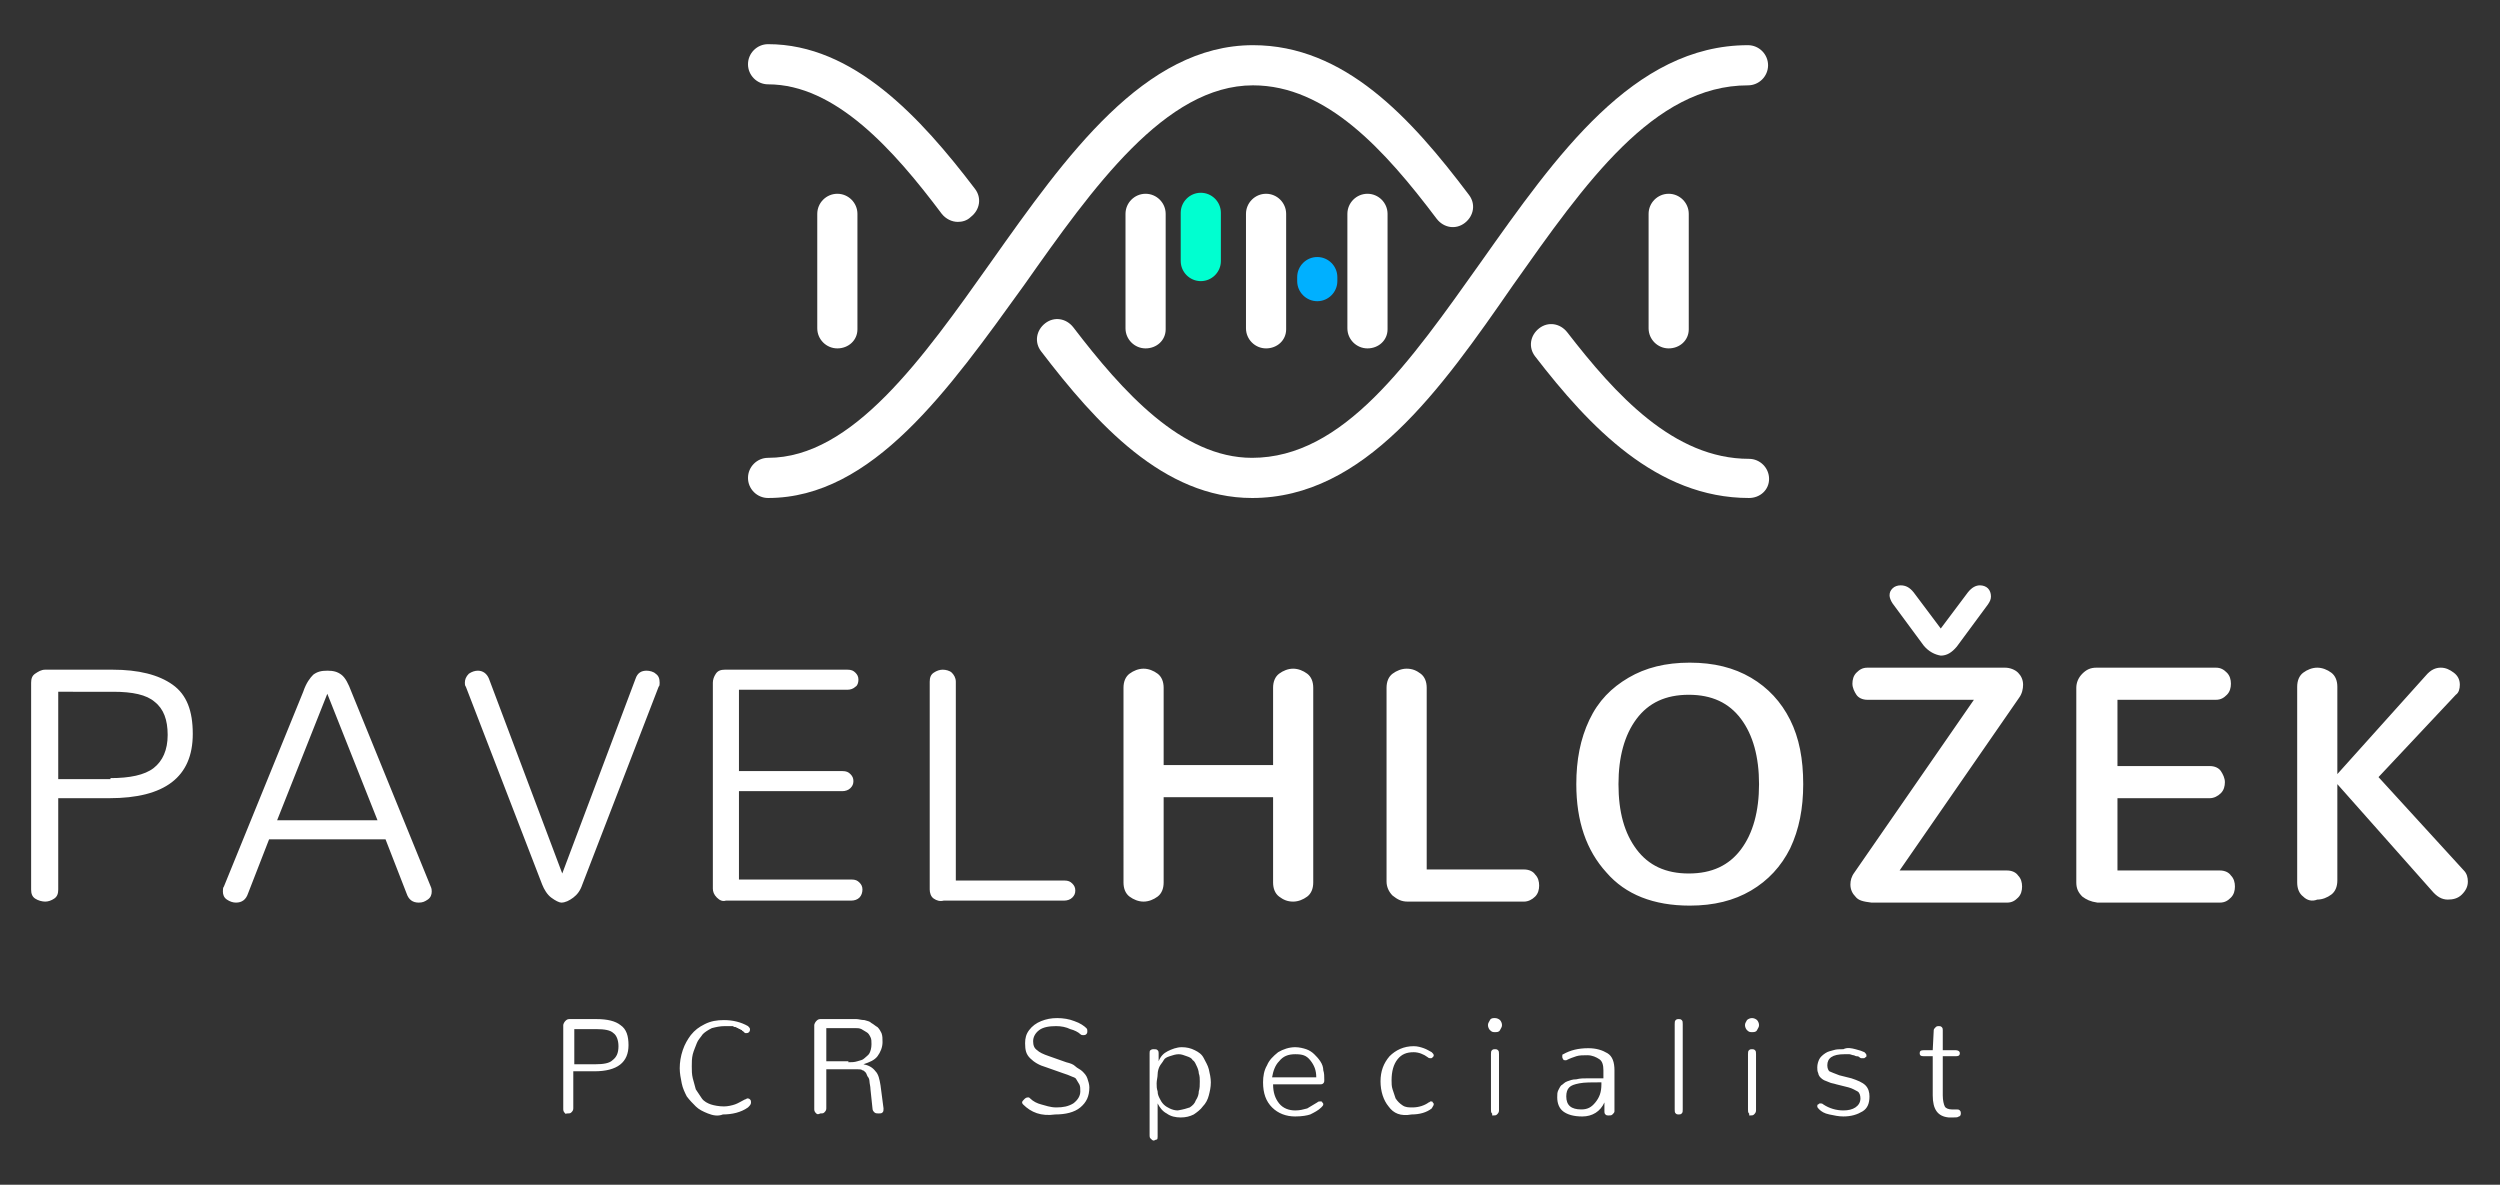 <svg version="1.1" id="Calque_1" xmlns="http://www.w3.org/2000/svg" x="0" y="0" viewBox="0 0 249 118" xml:space="preserve"><rect x="0" y="0" width="249" height="118" fill="#333333" stroke="none"/><style>.st0{fill:#fff}</style><path class="st0" d="M174.2 49.6c-9.2 0-15.9-7.1-21.3-14.1-.7-.9-.5-2.1.4-2.8.9-.7 2.1-.5 2.8.4 4.8 6.2 10.6 12.6 18.1 12.6 1.1 0 2 .9 2 2s-.9 1.9-2 1.9z" id="XMLID_49_"/><path class="st0" d="M76.5 49.6c-1.1 0-2-.9-2-2s.9-2 2-2c8.4 0 15.4-9.9 22.2-19.5 7.5-10.6 15.3-21.6 26.1-21.6 9.1 0 15.7 7.2 21.5 14.9.7.9.5 2.1-.4 2.8-.9.7-2.1.5-2.8-.4-5.2-6.9-11-13.3-18.3-13.3-8.7 0-15.9 10.1-22.8 19.9-7.5 10.4-15.1 21.2-25.5 21.2z" id="XMLID_48_"/><path class="st0" d="M124.7 49.6c-8.8 0-15.5-7.4-21-14.6-.7-.9-.5-2.1.4-2.8.9-.7 2.1-.5 2.8.4 4.9 6.4 10.8 13 17.8 13 9.1 0 15.7-9.5 22.8-19.5 7.5-10.6 15.2-21.6 26.6-21.6 1.1 0 2 .9 2 2s-.9 2-2 2c-9.4 0-16.2 9.7-23.4 19.9-7.2 10.4-14.8 21.2-26 21.2z" id="XMLID_47_"/><path class="st0" d="M95.4 22.1c-.6 0-1.2-.3-1.6-.8C89 14.9 83.2 8.4 76.5 8.4c-1.1 0-2-.9-2-2s.9-2 2-2c8.5 0 15.2 7.3 20.6 14.4.7.9.5 2.1-.4 2.8-.4.4-.9.5-1.3.5z" id="XMLID_46_"/><path class="st0" d="M126.1 34.7c-1.1 0-2-.9-2-2V21.3c0-1.1.9-2 2-2s2 .9 2 2v11.5c0 1.1-.9 1.9-2 1.9z" id="XMLID_45_"/><path class="st0" d="M136.2 34.7c-1.1 0-2-.9-2-2V21.3c0-1.1.9-2 2-2s2 .9 2 2v11.5c0 1.1-.9 1.9-2 1.9z" id="XMLID_44_"/><path class="st0" d="M114.1 34.7c-1.1 0-2-.9-2-2V21.3c0-1.1.9-2 2-2s2 .9 2 2v11.5c0 1.1-.9 1.9-2 1.9z" id="XMLID_43_"/><path class="st0" d="M83.4 34.7c-1.1 0-2-.9-2-2V21.3c0-1.1.9-2 2-2s2 .9 2 2v11.5c0 1.1-.9 1.9-2 1.9z" id="XMLID_42_"/><path class="st0" d="M166.2 34.7c-1.1 0-2-.9-2-2V21.3c0-1.1.9-2 2-2s2 .9 2 2v11.5c0 1.1-.9 1.9-2 1.9z" id="XMLID_41_"/><path d="M119.6 28c-1.1 0-2-.9-2-2v-4.8c0-1.1.9-2 2-2s2 .9 2 2V26c0 1.1-.9 2-2 2z" fill="#00ffd0" id="XMLID_40_"/><path d="M131.2 30c-1.1 0-2-.9-2-2v-.4c0-1.1.9-2 2-2s2 .9 2 2v.4c0 1.1-.9 2-2 2z" fill="#00b0ff" id="XMLID_39_"/><g><path class="st0" d="M3.5 89.5c-.3-.2-.4-.5-.4-.9V68c0-.4.1-.7.4-.9.3-.2.6-.4 1-.4h6.7c2.6 0 4.6.5 6 1.5 1.4 1 2 2.6 2 4.9 0 4.3-2.8 6.4-8.3 6.4H5.8v9.1c0 .4-.1.7-.4.9-.3.2-.6.3-.9.3s-.7-.1-1-.3zm7.5-12c1.9 0 3.4-.3 4.3-1 .9-.7 1.4-1.8 1.4-3.3 0-1.5-.4-2.6-1.3-3.3-.8-.7-2.2-1-4.1-1H5.8v8.7H11zM38.4 83.6H26.8L24.7 89c-.2.6-.6.9-1.2.9-.3 0-.6-.1-.9-.3s-.4-.5-.4-.8c0-.2 0-.4.1-.5l7.9-19.4c.3-.9.7-1.4 1-1.7.4-.3.8-.4 1.4-.4.6 0 1 .1 1.4.4s.7.9 1 1.7l7.9 19.4c.1.2.1.4.1.5 0 .3-.1.6-.4.8-.3.2-.5.3-.9.3-.6 0-1-.3-1.2-.9l-2.1-5.4zm-5.8-14.5l-5 12.6h10l-5-12.6zM54.9 89.4c-.4-.3-.7-.8-.9-1.3l-7.6-19.7c-.1-.1-.1-.3-.1-.4 0-.3.1-.6.4-.9.3-.2.6-.3.9-.3.5 0 .9.3 1.1.8L56 87l7.3-19.4c.2-.6.6-.8 1.1-.8.3 0 .7.1.9.3.3.2.4.5.4.9 0 .2 0 .3-.1.4L58 88.1c-.2.6-.5 1-.9 1.3-.4.3-.8.5-1.2.5-.2 0-.6-.2-1-.5zM71.4 89.4c-.3-.3-.4-.6-.4-.9V68c0-.3.1-.6.3-.9s.5-.4.9-.4h12.2c.4 0 .6.1.8.3s.3.4.3.7c0 .3-.1.6-.3.7-.2.2-.5.3-.8.3H73.6v8.1h10.3c.4 0 .6.1.8.3.2.2.3.4.3.7 0 .3-.1.5-.3.7-.2.2-.5.3-.8.3H73.6v8.8h11.2c.4 0 .6.1.8.3s.3.4.3.7c0 .3-.1.6-.3.8-.2.2-.5.3-.8.3H72.3c-.3.1-.6 0-.9-.3zM93 89.5c-.3-.2-.4-.6-.4-.9V67.9c0-.4.1-.7.4-.9.3-.2.6-.3.9-.3s.7.1.9.3.4.5.4.9v19.8H106c.4 0 .6.1.8.3s.3.4.3.7c0 .3-.1.5-.3.7-.2.2-.5.3-.8.3H94c-.4.1-.7 0-1-.2zM112.5 89.3c-.4-.3-.6-.8-.6-1.4V68.5c0-.6.2-1.1.6-1.4.4-.3.9-.5 1.4-.5s1 .2 1.4.5c.4.3.6.8.6 1.4v7.7h10.9v-7.7c0-.6.2-1.1.6-1.4.4-.3.9-.5 1.4-.5.5 0 1 .2 1.4.5.4.3.6.8.6 1.4v19.4c0 .6-.2 1.1-.6 1.4-.4.3-.9.5-1.4.5-.6 0-1-.2-1.4-.5-.4-.3-.6-.8-.6-1.4v-8.5h-10.9v8.5c0 .6-.2 1.1-.6 1.4-.4.3-.9.5-1.4.5-.5 0-1-.2-1.4-.5zM138.7 89.2c-.4-.4-.6-.9-.6-1.4V68.5c0-.6.2-1.1.6-1.4.4-.3.9-.5 1.4-.5.6 0 1 .2 1.4.5.4.3.6.8.6 1.4v18.1h9.7c.5 0 .9.2 1.1.5.3.3.4.7.4 1.1 0 .4-.1.8-.4 1.1-.3.3-.7.5-1.1.5h-11.6c-.6 0-1-.2-1.5-.6zM160 86.9c-2-2.2-3-5.1-3-8.8 0-2.4.4-4.5 1.3-6.4s2.2-3.2 3.9-4.2 3.7-1.5 6.1-1.5c2.4 0 4.4.5 6.1 1.5s3 2.4 3.9 4.2c.9 1.8 1.3 3.9 1.3 6.4 0 2.4-.4 4.5-1.3 6.4-.9 1.8-2.2 3.2-3.9 4.2-1.7 1-3.7 1.5-6.1 1.5-3.6 0-6.4-1.1-8.3-3.3zm13.4-2.3c1.2-1.6 1.8-3.8 1.8-6.5s-.6-4.9-1.8-6.5c-1.2-1.6-2.9-2.4-5.2-2.4-2.3 0-4 .8-5.2 2.4-1.2 1.6-1.8 3.8-1.8 6.5 0 2.8.6 4.9 1.8 6.5 1.2 1.6 2.9 2.4 5.2 2.4s4-.8 5.2-2.4zM184.8 89.3c-.3-.3-.5-.7-.5-1.2 0-.4.1-.8.4-1.2l11.9-17.2H186c-.5 0-.9-.2-1.1-.5s-.4-.7-.4-1.1c0-.4.1-.8.4-1.1s.6-.5 1.1-.5h13.7c.5 0 1 .2 1.3.5.3.3.5.7.5 1.2 0 .4-.1.9-.4 1.3l-11.9 17.2h10.7c.5 0 .9.2 1.1.5.3.3.4.7.4 1.1s-.1.8-.4 1.1-.6.5-1.1.5h-13.5c-.8-.1-1.3-.2-1.6-.6zm6.8-25l-3.1-4.2c-.2-.3-.3-.6-.3-.8 0-.3.1-.5.3-.7.2-.2.5-.3.8-.3.5 0 .9.2 1.3.7l2.7 3.6L196 59c.4-.5.8-.7 1.2-.7.3 0 .6.1.8.3.2.2.3.5.3.8 0 .3-.1.5-.3.8l-3.1 4.2c-.5.6-1 .9-1.6.9-.6-.1-1.2-.4-1.7-1zM207.4 89.3c-.4-.4-.6-.8-.6-1.4V68.5c0-.5.2-1 .6-1.4.4-.4.8-.6 1.4-.6h11.9c.5 0 .8.2 1.1.5.3.3.4.7.4 1.1 0 .4-.1.8-.4 1.1-.3.3-.6.5-1.1.5h-9.8v6.6h9.2c.5 0 .9.2 1.1.5s.4.7.4 1.1c0 .4-.1.8-.4 1.1-.3.3-.7.5-1.1.5h-9.2v7.2h10.2c.5 0 .9.2 1.1.5.3.3.4.7.4 1.1 0 .4-.1.8-.4 1.1s-.6.5-1.1.5h-12.2c-.7-.1-1.1-.3-1.5-.6zM229.4 89.3c-.4-.3-.6-.8-.6-1.4V68.4c0-.6.2-1.1.6-1.4.4-.3.9-.5 1.4-.5.5 0 1 .2 1.4.5.4.3.6.8.6 1.4v8.7l8.8-9.8c.5-.6 1-.8 1.5-.8s.9.2 1.3.5.6.7.6 1.2c0 .4-.1.8-.4 1l-7.7 8.2 8.5 9.3c.3.3.4.7.4 1.1 0 .5-.2.9-.6 1.3-.4.4-.9.5-1.4.5-.6 0-1.1-.3-1.6-.9l-9.4-10.6v9.6c0 .6-.2 1.1-.6 1.4s-.9.5-1.4.5c-.5.2-1 .1-1.4-.3z"/></g><g><path class="st0" d="M56.3 110.9c-.1-.1-.2-.2-.2-.4v-8.4c0-.1.1-.3.2-.4.1-.1.2-.2.4-.2h2.7c1.1 0 1.9.2 2.4.6.6.4.8 1.1.8 2 0 1.7-1.1 2.6-3.4 2.6h-2.1v3.7c0 .2-.1.3-.2.4-.1.1-.2.1-.4.1s-.1.1-.2 0zm3-4.9c.8 0 1.4-.1 1.7-.4.4-.3.6-.7.6-1.4 0-.6-.2-1.1-.5-1.3-.3-.3-.9-.4-1.7-.4h-2.2v3.5h2.1zM70.5 110.9c-.5-.2-.9-.4-1.2-.7s-.6-.6-.9-1c-.2-.4-.4-.8-.5-1.3-.1-.5-.2-1-.2-1.5 0-.6.1-1.2.3-1.8.2-.6.5-1.1.8-1.5.4-.5.8-.8 1.4-1.1.6-.3 1.2-.4 1.9-.4.9 0 1.7.2 2.4.6.1.1.2.2.2.3 0 .1 0 .2-.1.3-.1.1-.2.1-.3.1-.1 0-.1 0-.2-.1l-.1-.1c-.1 0-.1-.1-.1-.1s-.1 0-.2-.1c-.1 0-.2-.1-.2-.1s-.1 0-.2-.1c-.1 0-.2 0-.3-.1h-.8c-.5 0-.9.1-1.3.2-.4.2-.7.4-.9.6-.2.3-.5.6-.6.9s-.3.7-.4 1.1-.1.8-.1 1.2c0 .4 0 .8.1 1.2.1.4.2.7.3 1.1l.6.9c.2.3.6.5.9.6s.8.2 1.3.2c.4 0 .8-.1 1.1-.2.3-.1.6-.3 1-.5.1 0 .2-.1.2-.1.1 0 .2 0 .3.1.1.1.1.2.1.3 0 .2-.1.3-.3.5-.7.5-1.6.7-2.5.7-.5.2-1 .1-1.5-.1zM81.3 110.9c-.1-.1-.2-.2-.2-.4v-8.4c0-.1.1-.3.2-.4.1-.1.2-.2.4-.2H85.3c.2 0 .5.1.8.1.3.1.5.1.7.3.2.1.4.3.6.4.2.2.3.4.4.6.1.3.1.5.1.9 0 .5-.2 1-.5 1.4s-.8.6-1.4.8c.5.1.9.3 1.2.7.3.3.4.8.5 1.4l.3 2.3c0 .2 0 .3-.1.4-.1.1-.2.1-.4.1-.1 0-.3 0-.4-.1-.1-.1-.2-.2-.2-.4l-.2-1.9c0-.3-.1-.6-.1-.8 0-.2-.1-.4-.2-.5-.1-.2-.1-.3-.2-.4-.1-.1-.2-.2-.3-.2-.1-.1-.3-.1-.5-.1h-3.1v3.9c0 .2-.1.3-.2.4-.1.1-.2.1-.4.1-.2.1-.3.1-.4 0zm3.2-5.1c.3 0 .6 0 .9-.1.3-.1.5-.1.7-.3s.4-.3.5-.5c.1-.2.2-.5.2-.9 0-.3 0-.5-.1-.7s-.2-.4-.4-.5-.3-.2-.5-.3c-.2-.1-.4-.1-.6-.1h-2.9v3.3h2.2zM101.9 110s-.1-.1-.1-.2.1-.2.2-.3c.1-.1.2-.2.4-.2.1 0 .1 0 .2.1.3.3.7.5 1.1.6s.9.3 1.5.3c.7 0 1.2-.1 1.7-.4.4-.3.7-.7.7-1.2 0-.3 0-.5-.1-.7-.1-.2-.2-.3-.3-.5s-.3-.2-.5-.3c-.2-.1-.5-.2-.8-.3l-1.7-.6c-.7-.2-1.2-.5-1.6-.9-.4-.4-.5-.8-.5-1.5 0-.5.1-.9.4-1.3.3-.4.7-.7 1.2-.9.5-.2 1-.3 1.6-.3.6 0 1.2.1 1.7.3.6.2 1 .5 1.2.7.1.1.1.2.1.3 0 .1 0 .2-.1.3-.1.1-.2.1-.3.1-.1 0-.2 0-.3-.1-.2-.2-.6-.4-1-.5-.4-.2-.9-.3-1.4-.3-.7 0-1.3.1-1.7.4-.4.3-.6.7-.6 1.1 0 .4.1.7.4.9.2.2.6.4 1.2.6l1.7.6c.4.1.7.2.9.4s.5.3.7.5.4.4.5.7.2.6.2.9c0 .9-.3 1.5-.9 2s-1.5.7-2.5.7c-1.4.2-2.4-.2-3.2-1zM114.6 113.4c-.1-.1-.1-.2-.1-.3v-8.2c0-.1 0-.3.1-.3.1-.1.2-.1.3-.1.2 0 .3 0 .4.1.1.1.1.2.1.3v.8c.2-.5.5-.8.9-1 .4-.2.9-.4 1.4-.4.5 0 .9.1 1.3.3.4.2.7.4.9.8s.4.7.5 1.1c.1.4.2.9.2 1.3 0 .5-.1.9-.2 1.3s-.3.8-.6 1.1c-.2.3-.6.6-.9.8-.4.2-.8.3-1.3.3s-1-.1-1.4-.4c-.4-.2-.7-.6-.9-1v3.3c0 .1 0 .3-.1.3s-.2.1-.3.1c-.1 0-.2-.1-.3-.2zm3.9-3.1c.3-.2.5-.4.6-.7.2-.3.3-.6.3-.9.1-.3.1-.6.1-1 0-.3 0-.5-.1-.8 0-.2-.1-.5-.2-.7s-.2-.5-.4-.6c-.1-.2-.3-.3-.6-.4s-.5-.2-.8-.2c-.3 0-.6.1-.9.2s-.5.2-.6.4-.3.4-.4.6c-.1.2-.2.5-.2.8 0 .3-.1.6-.1.9 0 .3 0 .5.1.8 0 .3.1.5.2.7.1.2.2.4.4.6.2.2.4.3.6.4.2.1.5.2.8.2.6-.1.9-.2 1.2-.3zM129 111.2c-.9 0-1.7-.3-2.3-.9-.6-.6-.9-1.4-.9-2.5 0-.6.1-1.2.4-1.7.2-.5.6-.9 1.1-1.3.5-.3 1.1-.5 1.7-.5.4 0 .8.1 1.1.2.3.1.6.3.8.5.2.2.4.4.6.7s.3.6.3.9c.1.3.1.6.1 1 0 .1 0 .2-.1.3-.1.1-.2.1-.3.1h-4.7c0 .8.2 1.4.6 1.9s1 .7 1.6.7c.5 0 .8-.1 1.2-.2.3-.2.7-.4 1-.6.1-.1.2-.1.3-.1.1 0 .2 0 .2.1.1.1.1.1.1.2s-.1.2-.2.3c-.3.3-.7.5-1.1.7-.3.1-.8.2-1.5.2zm2.1-3.9c0-.7-.2-1.2-.6-1.7s-.8-.6-1.5-.6-1.2.2-1.6.7c-.4.4-.6 1-.7 1.6h4.4zM138.3 110.2c-.5-.6-.8-1.5-.8-2.5s.3-1.8.9-2.5c.6-.6 1.4-1 2.4-1 .4 0 .7.1 1 .2s.6.3.8.4c.1.1.2.2.2.3 0 .1 0 .1-.1.2s-.1.1-.2.1-.2 0-.3-.1c-.4-.3-.9-.5-1.4-.5-.7 0-1.2.2-1.6.7-.4.5-.6 1.2-.6 2.1 0 .3 0 .6.1.9l.3.9c.2.3.4.5.7.7.3.2.6.2 1 .2.6 0 1.2-.2 1.6-.5.1 0 .1-.1.2-.1s.2 0 .2.1c.1.1.1.1.1.2s-.1.2-.2.4c-.5.4-1.2.6-2 .6-1.1.2-1.8-.1-2.3-.8zM148.4 102.6c-.1-.1-.2-.3-.2-.5s.1-.3.2-.5.3-.2.5-.2.4.1.5.2.2.3.2.5-.1.3-.2.5-.3.2-.5.2-.3 0-.5-.2zm.2 8.3c-.1-.1-.1-.2-.1-.4V105c0-.2 0-.3.1-.4s.2-.1.3-.1c.1 0 .2 0 .3.1.1.1.1.2.1.4v5.6c0 .2-.1.3-.2.4s-.2.1-.4.1 0-.1-.1-.2zM155.7 110.7c-.4-.3-.6-.8-.6-1.4 0-.3 0-.5.1-.7.1-.2.2-.4.3-.5.2-.1.3-.3.6-.4s.5-.2.9-.2c.4-.1.7-.1 1.2-.1h1.5v-.8c0-.5-.1-.9-.4-1.1-.3-.2-.7-.4-1.2-.4-.4 0-.8 0-1.1.1-.3.1-.6.2-1 .4h-.1c-.1 0-.2 0-.2-.1-.1-.1-.1-.2-.1-.3 0-.1 0-.2.1-.2.7-.4 1.5-.6 2.5-.6.8 0 1.4.2 1.9.5s.7.9.7 1.7v4.1c0 .1-.1.2-.2.3-.1.1-.2.1-.4.1-.1 0-.2 0-.3-.1-.1-.1-.1-.2-.1-.3v-.9c-.4.9-1.2 1.4-2.2 1.4-.9 0-1.5-.2-1.9-.5zm3.2-.9c.4-.5.6-1 .6-1.8v-.2c-1 0-1.7 0-2.2.1-.5.1-.8.2-1 .4-.2.2-.3.5-.3.9 0 .9.5 1.3 1.5 1.3.6 0 1-.2 1.4-.7zM166.9 110.9c-.1-.1-.1-.2-.1-.4V102c0-.2 0-.3.1-.4.1-.1.2-.1.3-.1.1 0 .2 0 .3.1.1.1.1.2.1.4v8.5c0 .2 0 .3-.1.4s-.2.1-.3.1-.2 0-.3-.1zM174 102.6c-.1-.1-.2-.3-.2-.5s.1-.3.2-.5c.1-.1.3-.2.5-.2s.4.1.5.2.2.3.2.5-.1.3-.2.5-.3.2-.5.2-.3 0-.5-.2zm.2 8.3c-.1-.1-.1-.2-.1-.4V105c0-.2 0-.3.1-.4s.2-.1.3-.1c.1 0 .2 0 .3.1.1.1.1.2.1.4v5.6c0 .2-.1.3-.2.4-.1.1-.2.1-.4.1s0-.1-.1-.2zM184.8 104.5c.4.1.7.2.9.3.1.1.2.2.2.3 0 .1 0 .2-.1.2-.1.1-.1.1-.2.1h-.2s-.1 0-.2-.1-.2-.1-.3-.1c-.1 0-.2-.1-.3-.1-.1 0-.3-.1-.4-.1h-.5c-1.2 0-1.7.4-1.7 1.1 0 .3.1.5.2.6.2.1.5.2 1 .4l1.2.3c.6.2 1.1.4 1.4.7.3.3.4.7.4 1.1 0 .7-.2 1.2-.7 1.5-.5.3-1.1.5-1.9.5-.5 0-.9-.1-1.4-.2s-.8-.3-1-.5c-.1-.1-.2-.2-.2-.3 0-.1 0-.2.1-.2.1-.1.1-.1.2-.1s.2 0 .3.1c.6.4 1.3.6 2 .6.5 0 .9-.1 1.2-.3.3-.2.5-.5.5-.9 0-.3-.1-.6-.3-.7s-.5-.3-.9-.4l-1.2-.3c-.3-.1-.5-.1-.7-.2s-.3-.1-.5-.2-.3-.2-.4-.3c-.1-.1-.2-.3-.2-.4-.1-.2-.1-.4-.1-.6 0-.3.1-.6.2-.8.1-.2.3-.4.6-.6s.5-.2.8-.3c.3-.1.6-.1 1-.1.4-.2.8-.1 1.2 0zM192.5 109.1v-3.9h-.9c-.3 0-.4-.1-.4-.3 0-.2.1-.3.4-.3h.9l.1-2c0-.1.1-.2.2-.3.1-.1.2-.1.3-.1.1 0 .2 0 .3.1.1.1.1.2.1.3v2h1.3c.2 0 .4.1.4.3 0 .2-.1.3-.4.3h-1.3v3.9c0 .5.1.9.2 1.1.1.2.4.3.7.3h.5c.1 0 .2 0 .3.1.1.1.1.2.1.3 0 .2-.1.3-.2.3-.1.1-.3.1-.6.1h-.4c-1.1-.1-1.6-.8-1.6-2.2z"/></g></svg>